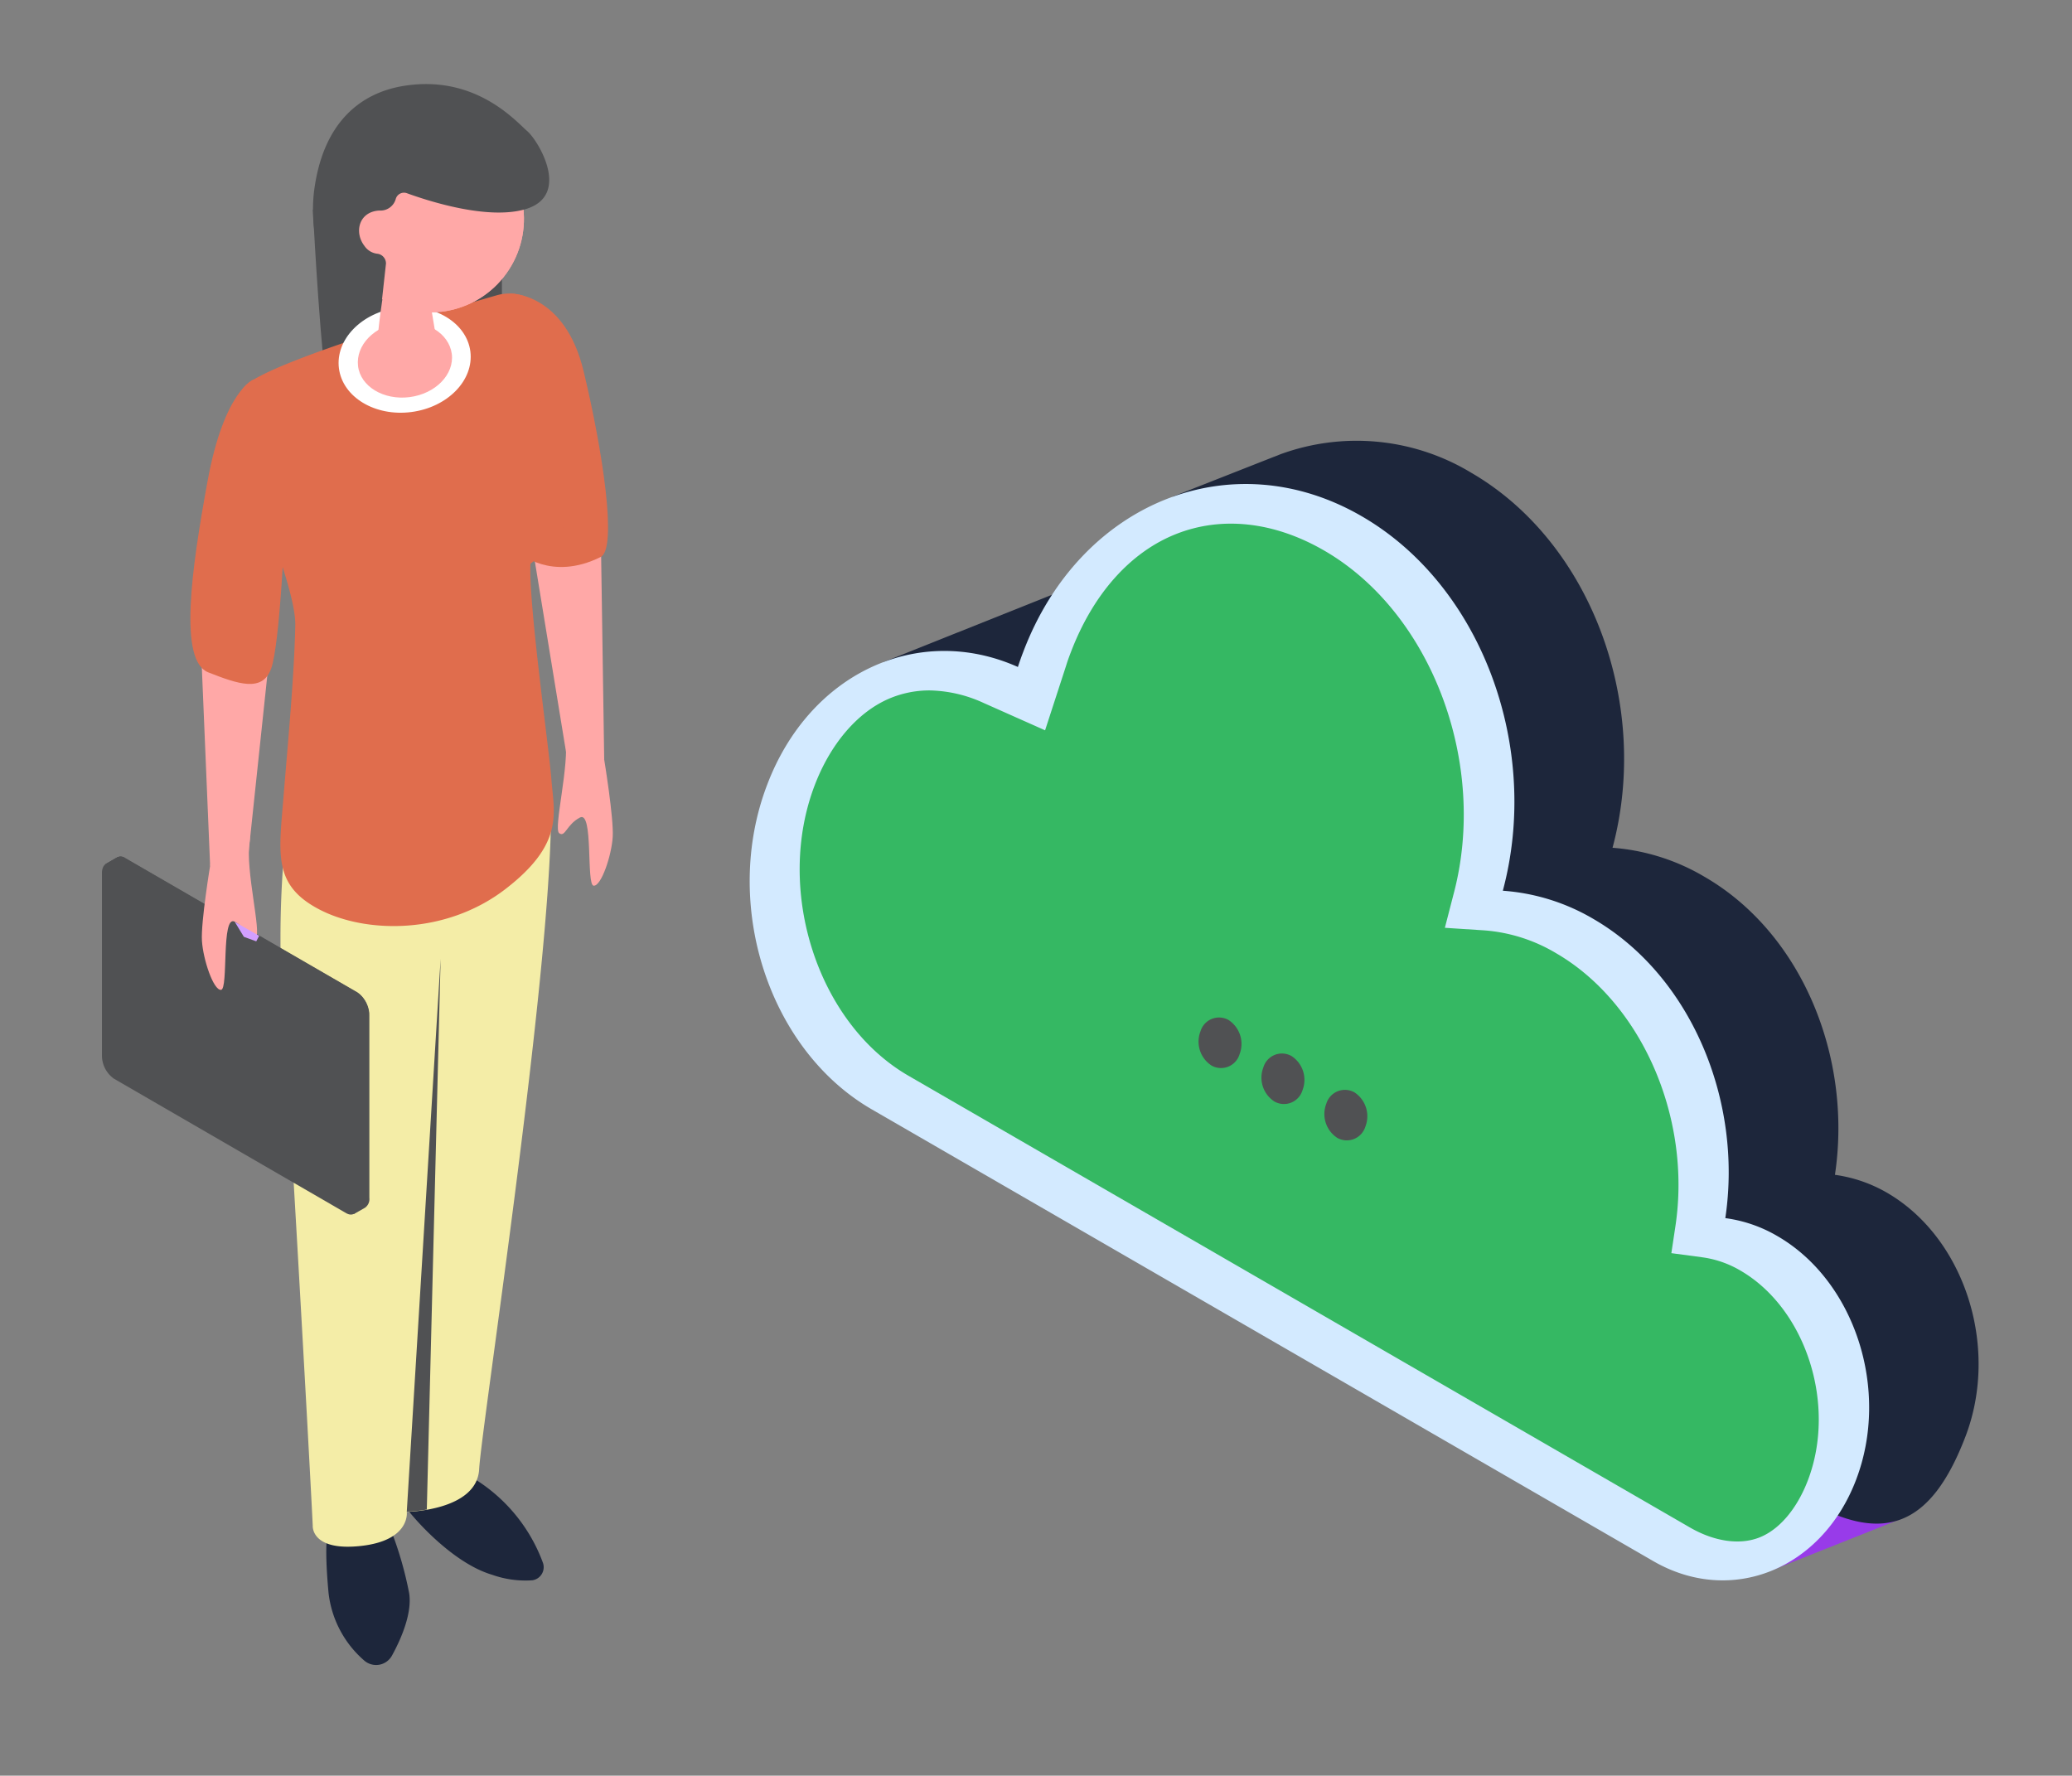 <svg xmlns="http://www.w3.org/2000/svg" viewBox="0 0 243.07 208.32"><rect x="0" y="0" width="243.07" height="208.32" fill="#808080" stroke="none"/><defs><style>.cls-1{fill:#983be9;}.cls-2{fill:#1d263b;}.cls-3{fill:#d3eaff;}.cls-4{fill:#35b863;}.cls-5{fill:#505153;}.cls-6{fill:#f4eda7;}.cls-7{fill:#ffa8a7;}.cls-8{fill:#e06d4d;}.cls-9{fill:#fff;}.cls-10{fill:#d29fff;}</style></defs><title>CloverDX illustration database</title><g id="Layer_2" data-name="Layer 2"><polygon class="cls-1" points="207.61 184.32 223.16 178.13 219.66 155.26 212.11 161.95 207.61 184.32"/><path class="cls-2" d="M103.58,77.7l37.55-15s-6.91,15-6.93,15-20,4.64-20,4.64Z"/><path class="cls-2" d="M221.35,139.92a16.74,16.74,0,0,0-6.09-2.09c2.07-13.82-3.9-28.41-15.36-35a24.84,24.84,0,0,0-10.73-3.37c4.49-16.76-2.45-35.8-16.58-44a26,26,0,0,0-22.4-2.16h0l-.34.14-.55.21-11.76,4.63,4.69,4c-6.36,2-11.86,7.15-14.77,14.75-5.36,14,.14,31.08,12.28,38.1L211.89,176c9.12,5.27,14.65,3.07,18.68-7.46S230.46,145.19,221.35,139.92Z"/><path class="cls-3" d="M208.48,145a16.33,16.33,0,0,0-6.08-2.09c2.07-13.82-4.06-28.5-15.51-35.12a24.31,24.31,0,0,0-10.59-3.29c4.49-16.75-2.44-35.79-16.58-43.95-15.2-8.79-33-1.67-39.67,15.9-.23.59-.44,1.19-.64,1.8C107.81,73.07,95,78.88,90,92.06c-5.36,14,.14,31.08,12.27,38.09l91.68,53c9.12,5.27,19.77,1,23.79-9.54S217.6,150.25,208.48,145Z"/><path class="cls-4" d="M109.05,81a12.05,12.05,0,0,0-4.83,1c-3.64,1.59-6.79,5.27-8.64,10.11-4.71,12.32.33,27.94,11,34.1l91.68,53c2.88,1.66,5.86,2.08,8.18,1.15s4.38-3.37,5.65-6.7c3.39-8.89-.24-20.16-7.94-24.61a12,12,0,0,0-4.35-1.53l-3.73-.5.48-3.19c1.91-12.75-4-26.2-14-32a19.22,19.22,0,0,0-8.44-2.68l-4.61-.3,1-3.87c4.12-15.36-2.54-33.1-15.16-40.39-5.86-3.39-12-4.07-17.39-1.93s-9.73,7.06-12.32,13.84c-.2.52-.38,1-.56,1.59l-2.47,7.59-7.19-3.2A15.76,15.76,0,0,0,109.05,81Z"/><path class="cls-5" d="M155.59,129.49a3.34,3.34,0,0,0,1.28,4,2.28,2.28,0,0,0,3.31-1.33,3.35,3.35,0,0,0-1.28-4A2.28,2.28,0,0,0,155.59,129.49Z"/><path class="cls-5" d="M148.21,125.22a3.33,3.33,0,0,0,1.28,4,2.27,2.27,0,0,0,3.31-1.32,3.34,3.34,0,0,0-1.28-4A2.27,2.27,0,0,0,148.21,125.22Z"/><path class="cls-5" d="M140.83,121a3.34,3.34,0,0,0,1.28,4,2.27,2.27,0,0,0,3.31-1.33,3.35,3.35,0,0,0-1.29-4A2.27,2.27,0,0,0,140.83,121Z"/><path class="cls-5" d="M36.71,24.59S37.3,36.78,38.22,45s20.66-6.29,20.66-6.29V29.36Z"/><path class="cls-2" d="M47.21,176.24c.3.74,5.41,7,10.52,8.51a11.64,11.64,0,0,0,4.7.65,1.55,1.55,0,0,0,1.26-2.06,19.45,19.45,0,0,0-9.81-10.81C45.21,168.24,47.21,176.24,47.21,176.24Z"/><path class="cls-2" d="M45.51,178.63A42.63,42.63,0,0,1,48,186.92c.36,2.31-.91,5.3-2,7.28a2.12,2.12,0,0,1-3.31.58,12.31,12.31,0,0,1-4.15-7.93c-.59-6.37,0-7.48,0-7.48Z"/><path class="cls-6" d="M33.2,101.63a120.49,120.49,0,0,0,0,16.92c.66,8.89,3,50.46,3.49,60.46,0,0-.22,3,5.64,2.36s5.39-4,5.39-4,8.23-.11,8.49-5,8.43-57.94,8.43-77Z"/><polygon class="cls-7" points="61.81 60.15 66.56 89.18 70.88 89.11 70.48 62.5 61.81 60.15"/><path class="cls-8" d="M59.82,34.44s6.41-.17,8.64,9.09,4,20.85,2,21.82c-5.82,2.89-9.5-.49-9.5-.49Z"/><path class="cls-8" d="M61.74,34.83a5.34,5.34,0,0,0-3.46-.19c-5.46,1.57-26,7.59-29.36,10.48C25,48.46,34.78,67.23,34.64,73.39s-.84,13.4-1.38,20.09S32,103.84,37.45,106.69s14.82,3,21.81-2.36,5.72-9,5.43-12.84S62,70.89,62.23,66.14a17.83,17.83,0,0,0,4.28-4.93c1.83-3.11-1.39-8.83-2.73-12.55s.75-8,.34-11A3.45,3.45,0,0,0,61.74,34.83Z"/><path class="cls-9" d="M55.18,41.23c.43,3.38-2.67,6.56-6.93,7.11s-8.06-1.75-8.49-5.13,2.67-6.57,6.92-7.11S54.74,37.85,55.18,41.23Z"/><path class="cls-7" d="M53,41.51c.31,2.42-1.91,4.69-4.95,5.08S42.27,45.34,42,42.92s1.9-4.69,4.95-5.08S52.67,39.1,53,41.51Z"/><path class="cls-7" d="M50,33.58s-3.7-3-4.43-1.5-1.33,8.16-1.33,8.16l7.36,2-1.12-6.71S51.91,34.26,50,33.58Z"/><circle class="cls-7" cx="50.49" cy="25.68" r="10.98" transform="translate(-1.12 49.03) rotate(-51.31)"/><circle class="cls-7" cx="50.49" cy="25.68" r="10.98" transform="translate(-1.12 49.03) rotate(-51.31)"/><polygon class="cls-7" points="23.42 72.17 24.65 101.57 28.95 102.01 31.75 75.55 23.42 72.17"/><path class="cls-8" d="M29.74,44.52s-3.44,1.31-5.38,11.87-3.4,21.13.07,22.49,6.36,2.39,7.38-.44S33.46,62,33.59,57.12,33.9,45.49,29.74,44.52Z"/><path class="cls-5" d="M47.72,177.35a17.31,17.31,0,0,0,2.35-.25h0l1.62-64.62Z"/><path class="cls-5" d="M41.5,142.44l-2.28-3-24-13.93a3.31,3.31,0,0,1-1.39-2.67l0-19.68-1.39-1.81,1.3-.75h0a.87.87,0,0,1,.95.06l27.25,15.77a3.37,3.37,0,0,1,1.39,2.67l0,21.44a1.24,1.24,0,0,1-.51,1.15h0Z"/><path class="cls-5" d="M24.87,131.15l-1.71-1-9.37-16.29V103.18l-1.39-1.81,1.3-.75h0a.87.87,0,0,1,.95.06l27.25,15.77a2.86,2.86,0,0,1,1,1.2Z"/><path class="cls-5" d="M13,102.17l-.62-.8,1.3-.75h0a.87.87,0,0,1,.95.06l.48.27Z"/><path class="cls-5" d="M42.16,116.63a3.47,3.47,0,0,1,1.13,2.29l-2.66,1.54-1.27-2.22Z"/><path class="cls-5" d="M40.61,117.2,13.36,101.43c-.77-.45-1.4,0-1.4,1l0,21.44a3.34,3.34,0,0,0,1.39,2.67l27.25,15.78c.77.45,1.4,0,1.4-1.05l0-21.44A3.34,3.34,0,0,0,40.61,117.2Z"/><path class="cls-7" d="M24.69,101.32s-1.14,6.86-1,9.06,1.35,5.82,2.24,5.75,0-8.84,1.6-8S29.29,110.53,30,110s-1.24-8-.72-11.26S24.69,101.32,24.69,101.32Z"/><path class="cls-7" d="M70.88,89.11s1.13,6.86,1,9.06-1.35,5.82-2.24,5.74,0-8.83-1.6-8-1.73,2.37-2.44,1.84,1.24-8,.72-11.26S70.88,89.11,70.88,89.11Z"/><path class="cls-5" d="M61.85,15.38c-1.3-1.11-6-6.62-14.38-5.32-5.25.81-9.67,4.39-10.65,12.56a18.78,18.78,0,0,0,5.07,14.92,4.2,4.2,0,0,0,.6-.3c2.1-1.38,2.33-2.14,2.33-2.15l.46-4.17a1.15,1.15,0,0,0-1-1.15,2.11,2.11,0,0,1-1.54-.94c-1.21-1.58-.65-4,1.76-4.13a1.86,1.86,0,0,0,1.93-1.37,1,1,0,0,1,1.28-.67c2.75,1,9.51,3.14,13.86,1.9C67.09,23,63.15,16.49,61.85,15.38Z"/><polygon class="cls-10" points="30.4 109.79 27.54 108.15 28.61 109.91 30.06 110.44 30.4 109.79"/></g></svg>